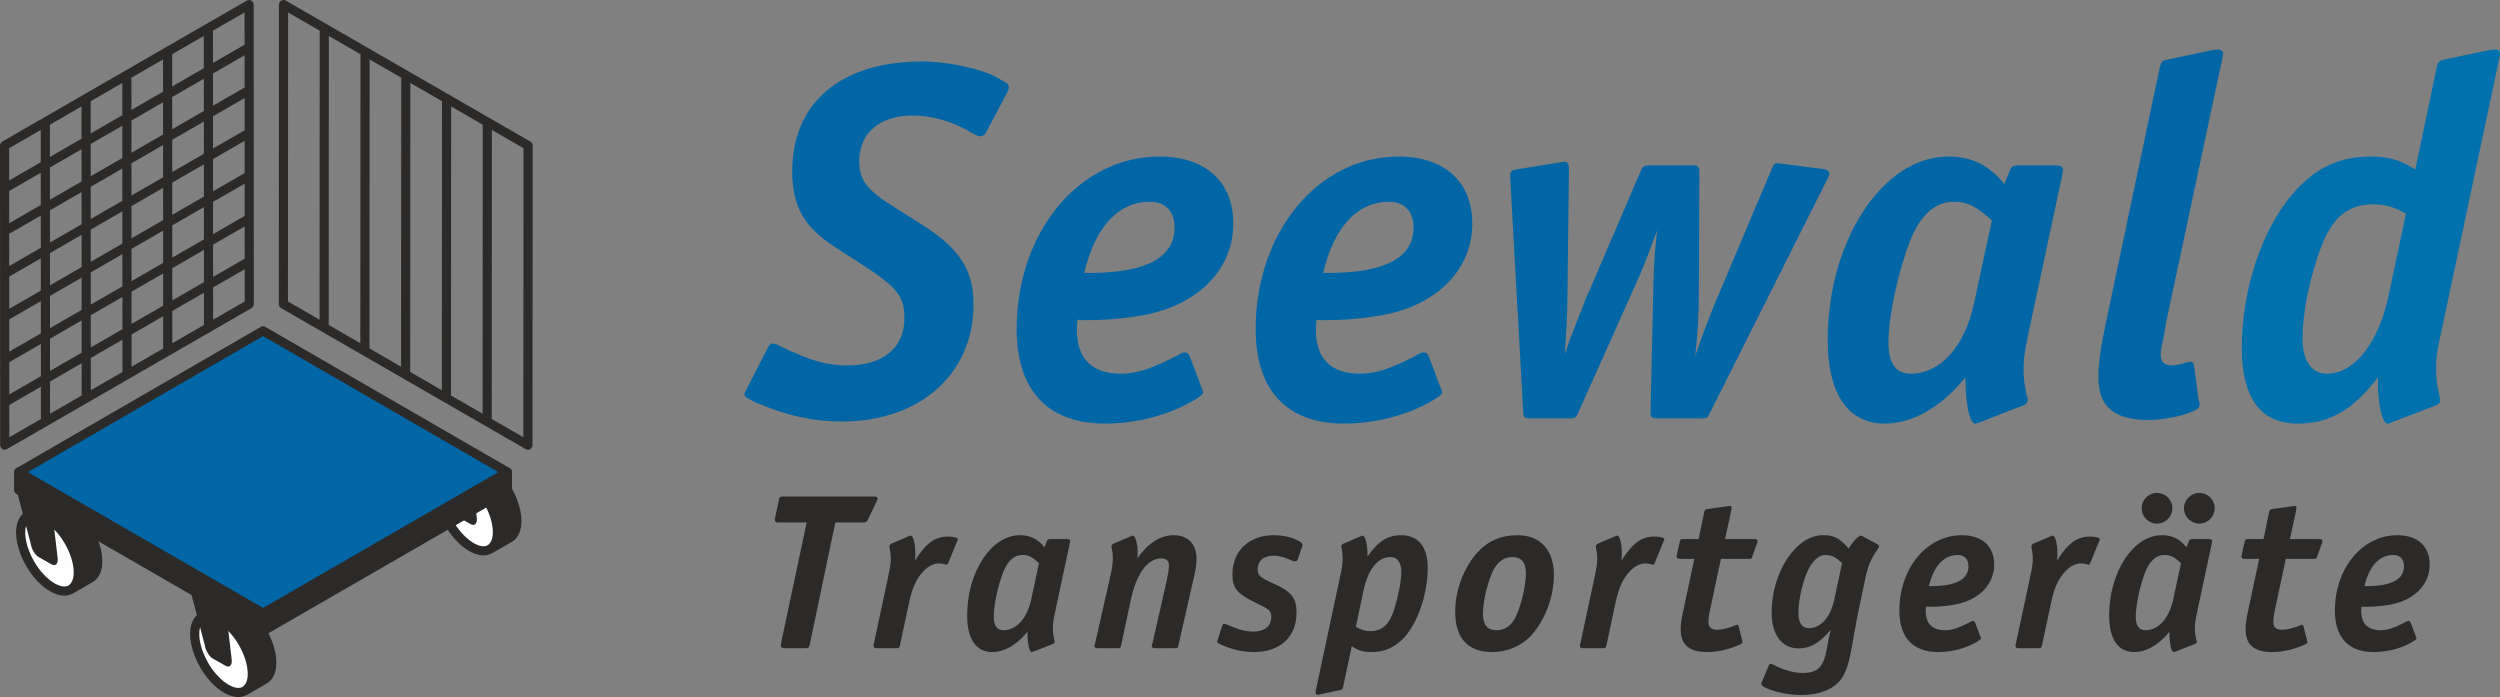 <?xml version="1.0" encoding="UTF-8"?>
<!DOCTYPE svg PUBLIC "-//W3C//DTD SVG 1.1//EN" "http://www.w3.org/Graphics/SVG/1.1/DTD/svg11.dtd">
<!-- Creator: CorelDRAW 2020 (64-Bit) -->
<svg xmlns="http://www.w3.org/2000/svg" xml:space="preserve" width="162.953mm" height="45.437mm" version="1.1" style="shape-rendering:geometricPrecision; text-rendering:geometricPrecision; image-rendering:optimizeQuality; fill-rule:evenodd; clip-rule:evenodd"
viewBox="0 0 16433.83 4582.33"
 xmlns:xlink="http://www.w3.org/1999/xlink"
 xmlns:xodm="http://www.corel.com/coreldraw/odm/2003">
 <rect x="0" y="0" width="16433.83" height="4582.33" fill="#808080" stroke="none"/>
 <defs>
  <style type="text/css">
   <![CDATA[
    .fil0 {fill:#FEFEFE;fill-rule:nonzero}
    .fil1 {fill:#2B2A29;fill-rule:nonzero}
    .fil2 {fill:#0066A5;fill-rule:nonzero}
    .fil3 {fill:#0071AC;fill-rule:nonzero}
   ]]>
  </style>
 </defs>
 <g id="Ebene_x0020_1">
  <g id="_1916223785088">
   <path class="fil0" d="M3220.74 3610.26c-70.19,40.41 -190.02,-35.54 -267.55,-169.46 -77.52,-134.2 -83.42,-275.72 -13.23,-316.14 70.19,-40.41 190.02,35.4 267.55,169.42 77.52,134.24 83.5,275.59 13.23,316.19z"/>
   <path class="fil1" d="M2979.22 3425.77c-47.89,-82.86 -68.74,-173.94 -53.16,-232 5.59,-20.74 15.3,-35.26 28.89,-43.05 3.17,-1.82 6.72,-3.03 10.35,-4.17 0.89,-0.21 1.64,-0.75 2.56,-0.99 4.66,-1.14 9.61,-1.74 14.84,-1.74 51.3,0 136.02,56.82 198.78,165.32 35.12,60.8 55.72,124.53 58.03,179.42 0.53,11.81 0.1,22.84 -1.14,32.95 -2.7,22.17 -9.82,39.42 -20.1,51.37 -3.81,4.41 -7.8,8.61 -12.53,11.32 -7.87,4.55 -17.22,6.87 -27.68,6.87 -51.26,0 -136.01,-56.79 -198.84,-165.3zm382.45 -220.51c-67.56,-116.83 -168.35,-195.36 -250.75,-195.36 -21.2,0 -40.66,5.02 -57.78,14.88l-128.18 73.82c-27.54,15.83 -47.22,43.37 -56.93,79.62 -19.85,73.79 2.85,180.17 59.17,277.65 67.6,116.83 168.43,195.29 250.85,195.29 18.25,0 34.87,-4.41 50.2,-11.81 2.21,-0.57 4.34,-1.49 6.44,-2.6 0.31,-0.21 0.75,-0.24 1.06,-0.46 0,0 0.04,0 0.04,-0.03l128.15 -73.89c27.54,-15.87 47.25,-43.45 56.96,-79.73 19.75,-73.82 -2.95,-180.13 -59.24,-277.37z"/>
   <path class="fil1" d="M3110.43 3450.37l0 0c-5.19,0 -10.78,-1.67 -16.58,-4.98l-84.35 -47.75c-23.91,-13.87 -46.9,-52.72 -52.37,-88.48l-105.31 -399.65c-4.02,-25.72 -0.82,-45.68 8.78,-56.96 9.78,-11.46 25.58,-12.81 42.55,-3.06l116.8 66.18c32.37,18.71 63.65,71.68 71.19,120.68l42.62 364.56c2.85,18.47 0.39,33.41 -6.9,41.87 -4.24,4.98 -9.92,7.58 -16.44,7.58z"/>
   <path class="fil2" d="M4903.55 2565.93l140.04 -273.23c13.66,-27.29 20.49,-34.16 37.57,-34.16 10.25,0 23.91,3.45 47.78,17.11 198.1,95.6 303.97,126.38 443.97,126.38 232.25,0 372.29,-116.13 372.29,-310.8 0,-146.87 -47.82,-204.93 -303.98,-368.83 -187.81,-119.55 -228.8,-146.87 -286.86,-204.93 -99.04,-92.22 -146.87,-221.97 -146.87,-389.33 0,-454.22 321.06,-724.04 853.83,-724.04 170.74,0 392.75,47.85 498.59,109.3l47.85 27.32c17.03,10.25 23.9,17.07 23.9,30.74 0,10.25 0,17.07 -13.66,40.99l-136.62 259.58c-6.83,13.62 -20.49,23.9 -34.16,23.9 -20.49,0 -30.74,-6.83 -85.38,-37.61 -116.13,-64.86 -245.88,-99 -362.01,-99 -218.58,0 -351.79,116.09 -351.79,300.52 0,122.96 51.23,191.26 228.83,300.52l157.11 99.04c269.78,167.36 365.42,307.39 365.42,543.03 0,454.24 -351.76,768.43 -864.04,768.43 -191.26,0 -375.67,-41.02 -577.18,-129.78 -47.81,-23.91 -64.9,-34.16 -64.9,-51.23 0,-6.84 3.42,-10.25 3.42,-10.25l6.83 -13.67z"/>
   <path class="fil2" d="M7126.97 1794.1l47.81 0c365.42,-3.41 546.44,-102.46 546.44,-300.52 0,-102.46 -61.48,-167.35 -160.52,-167.35 -208.31,0 -362,163.94 -433.73,467.87zm-44.4 307.39c-3.42,37.54 -3.42,51.2 -3.42,68.32 0,187.8 99.01,286.85 290.28,286.85 99.09,0 198.1,-30.74 368.87,-119.54 27.33,-17.07 37.54,-20.49 51.23,-20.49 13.67,0 20.46,6.83 30.71,23.87l78.55 208.38c6.87,10.22 10.25,23.91 10.25,30.71 0,10.25 -10.25,20.49 -54.65,47.81 -163.9,99.04 -379.08,157.11 -590.8,157.11 -375.7,0 -580.58,-218.59 -580.58,-621.57 0,-635.2 409.81,-1133.86 939.18,-1133.86 303.93,0 484.96,167.35 484.96,440.59 0,317.6 -256.13,560.06 -648.87,611.29 -112.71,17.07 -208.34,23.91 -334.71,23.91l-40.99 -3.39z"/>
   <path class="fil2" d="M8698.03 1794.1l47.81 0c365.42,-3.41 546.44,-102.46 546.44,-300.52 0,-102.46 -61.48,-167.35 -160.52,-167.35 -208.31,0 -362,163.94 -433.73,467.87zm-44.4 307.39c-3.42,37.54 -3.42,51.2 -3.42,68.32 0,187.8 99.01,286.85 290.28,286.85 99.09,0 198.1,-30.74 368.87,-119.54 27.33,-17.07 37.54,-20.49 51.23,-20.49 13.67,0 20.46,6.83 30.71,23.87l78.55 208.38c6.87,10.22 10.25,23.91 10.25,30.71 0,10.25 -10.25,20.49 -54.64,47.81 -163.91,99.04 -379.09,157.11 -590.81,157.11 -375.7,0 -580.59,-218.59 -580.59,-621.57 0,-635.2 409.82,-1133.86 939.19,-1133.86 303.94,0 484.96,167.35 484.96,440.59 0,317.6 -256.13,560.06 -648.87,611.29 -112.71,17.07 -208.34,23.91 -334.71,23.91l-40.99 -3.39z"/>
   <path class="fil2" d="M10286.24 2330.3l27.32 -82.01 51.2 -133.15 58.06 -146.87 365.42 -850.38c13.66,-27.32 20.52,-30.74 47.81,-30.74l290.32 0c37.56,0 44.35,10.25 44.35,44.4l-3.38 812.8c0,122.96 -10.24,280.03 -23.9,396.15 40.98,-119.5 102.45,-286.82 153.65,-402.98l351.8 -833.3c10.25,-23.9 13.67,-30.74 34.16,-30.74 6.83,0 10.25,0 37.54,3.46l262.99 34.12c27.32,3.41 40.99,13.66 40.99,30.74 0,6.83 -3.42,20.49 -13.67,37.57l-775.23 1543.67c-10.29,23.9 -17.07,27.32 -51.23,27.32l-290.31 0c-37.57,0 -44.39,-6.87 -44.39,-40.99l0 -3.42 20.49 -894.8c3.45,-88.76 10.25,-187.81 23.9,-300.52 -40.95,116.13 -88.76,235.67 -116.12,300.52l-406.41 908.44c-13.62,27.35 -20.49,30.77 -47.78,30.77l-266.41 0c-34.16,0 -44.4,-6.87 -44.4,-40.99l-85.38 -1536.83 0 -20.49 0 -3.42c0,-20.49 10.25,-30.74 34.15,-34.16l276.62 -44.39c23.91,-3.42 37.61,-6.84 44.4,-6.84 20.49,0 30.77,13.71 30.77,44.4l-10.28 864.04c0,102.46 -10.25,259.57 -17.04,358.61z"/>
   <path class="fil2" d="M13093.63 1449.18c-105.91,-95.64 -160.52,-122.96 -249.33,-122.96 -122.96,0 -218.55,85.38 -286.86,252.7 -81.97,215.17 -143.49,495.21 -143.49,676.22 0,133.2 51.27,201.51 143.49,201.51 198.06,0 358.58,-177.6 420.03,-467.87l116.16 -539.6zm-174.19 1031.38c-160.52,198.1 -348.38,303.94 -529.36,303.94 -242.49,0 -375.67,-194.65 -375.67,-549.85 0,-652.27 362,-1205.57 792.35,-1205.57 153.67,0 266.38,54.68 368.84,181.02l37.54 -92.22c10.25,-23.87 20.52,-30.74 47.81,-30.74l259.58 0c27.32,0 40.95,10.25 40.95,34.16 0,3.45 -3.38,10.25 -3.38,13.7l-3.42 23.9 -222 1038.2c-23.91,116.11 -30.74,163.93 -30.74,232.24 0,61.48 3.42,78.55 20.49,167.36 6.83,20.49 6.83,30.7 6.83,34.15 0,17.04 -10.25,27.29 -30.74,34.16l-280.03 109.26c-20.49,6.87 -27.32,10.25 -34.15,10.25 -37.58,0 -64.9,-133.2 -64.9,-303.94z"/>
   <path class="fil2" d="M14237.82 2125.39l-13.67 81.97c-17.04,81.93 -20.49,99 -20.49,126.33 0,44.43 23.91,68.31 71.76,68.31 23.9,0 58.03,-6.83 88.77,-17.07 27.32,-6.8 30.74,-6.8 34.15,-6.8 13.67,0 20.49,6.8 23.91,20.45l30.74 232.26c3.42,3.41 3.42,6.79 3.42,13.66 3.41,6.8 3.41,13.67 3.41,17.04 0,23.91 -23.9,37.61 -105.87,64.93 -75.14,20.49 -157.08,34.12 -232.26,34.12 -225.38,0 -327.84,-88.8 -327.84,-280.03 0,-92.18 13.66,-191.26 47.81,-351.75l355.2 -1683.71c10.25,-40.99 13.63,-44.4 54.65,-54.65l293.7 -61.48c27.29,-3.38 30.74,-3.38 37.54,-3.38 17.11,0 30.77,10.22 30.77,30.71 0,10.25 -3.41,20.52 -6.87,37.57l-368.83 1731.53z"/>
   <path class="fil3" d="M15815.66 1404.77c-78.51,-44.4 -136.58,-61.48 -215.12,-61.48 -167.36,0 -269.82,85.38 -344.93,286.9 -75.14,204.93 -119.58,426.89 -119.58,594.22 0,146.85 58.07,232.24 160.53,232.24 177.6,0 338.12,-201.51 402.98,-505.44l116.12 -546.44zm-184.43 1075.79c-163.89,215.13 -317.56,303.93 -525.89,303.93 -245.91,0 -368.84,-167.32 -368.84,-498.58 0,-389.35 136.58,-792.34 348.35,-1028.01 143.41,-157.07 293.7,-228.84 498.62,-228.84 119.53,0 198.05,23.94 293.72,85.42l140 -669.39c10.25,-40.99 13.66,-44.39 54.64,-54.64l293.7 -61.48c23.91,-3.38 30.74,-3.38 37.58,-3.38 20.49,0 30.74,10.21 30.74,30.7 0,10.25 -3.42,20.49 -6.8,37.57l-396.2 1868.14c-13.66,58.07 -17.07,109.26 -17.07,157.08 0,51.23 3.42,109.29 17.07,157.1l6.84 37.54c3.41,6.87 3.41,13.67 3.41,20.53 0,13.62 -13.66,27.28 -37.57,34.15l-276.61 105.84 -13.67 6.87c-6.83,0 -10.25,3.38 -17.07,3.38 -37.58,0 -64.94,-126.37 -64.94,-276.61l0 -27.32z"/>
   <path class="fil1" d="M5491.08 3434.39l-168.88 805.58c-4.49,17.9 -7.47,20.89 -26.9,20.89l-140.49 0c-13.45,0 -22.42,-5.97 -22.42,-16.4 0,-2.99 0,-5.98 1.49,-10.46l1.49 -11.96 167.4 -787.65 -189.81 0c-11.95,0 -19.42,-5.98 -19.42,-16.44 0,-4.48 0,-5.98 2.99,-20.92l23.94 -112.07c4.45,-17.93 7.44,-20.92 25.37,-20.92l602.33 0c14.95,0 20.89,4.48 20.89,13.44 0,4.49 -1.49,7.47 -3,11.96 -1.49,1.49 -2.94,5.97 -5.94,11.95l-55.32 115.06c-5.98,13.44 -13.45,17.93 -28.4,17.93l-185.32 0z"/>
   <path class="fil1" d="M6014 3685.49c74.75,-116.55 133.02,-158.44 216.71,-158.44 37.35,0 65.78,7.47 65.78,17.97 0,1.49 -1.49,4.48 -1.49,5.98 0,1.49 -1.5,2.99 -3,5.97l-59.8 146.44c-2.99,5.97 -5.98,8.97 -10.46,8.97 -1.49,0 -7.47,-1.5 -10.46,-3 -17.9,-4.48 -26.9,-5.97 -37.36,-5.97 -34.36,0 -71.72,17.93 -101.61,49.35 -47.85,49.28 -74.75,107.59 -95.67,204.75l-61.27 286.93c-2.99,13.45 -5.98,16.44 -19.42,16.44l-134.52 0c-14.94,0 -19.42,-4.48 -19.42,-14.94l0 -7.47 3 -10.46 92.64 -433.44c14.95,-71.72 17.93,-92.65 17.93,-125.52 0,-19.42 -1.49,-31.41 -7.47,-61.31 0,-5.97 -1.49,-13.44 -1.49,-16.4 0,-7.47 4.48,-13.44 13.44,-17.93l115.1 -49.35c4.48,-1.49 8.97,-2.99 11.95,-2.99 16.44,0 29.88,53.82 29.88,118.05 0,16.47 0,25.43 -2.99,46.36z"/>
   <path class="fil1" d="M6829.9 3701.92c-46.32,-41.84 -70.23,-53.79 -109.08,-53.79 -53.78,0 -95.66,37.35 -125.55,110.61 -35.86,94.13 -62.76,216.67 -62.76,295.89 0,58.28 22.42,88.2 62.76,88.2 86.71,0 156.92,-77.74 183.82,-204.76l50.81 -236.16zm-76.2 451.37c-70.22,86.67 -152.45,132.99 -231.64,132.99 -106.12,0 -164.41,-85.21 -164.41,-240.62 0,-285.44 158.43,-527.58 346.73,-527.58 67.25,0 116.55,23.91 161.42,79.23l16.43 -40.34c4.49,-10.46 8.97,-13.45 20.93,-13.45l113.56 0c11.96,0 17.93,4.49 17.93,14.95 0,1.49 -1.49,4.49 -1.49,5.98l-1.49 10.46 -97.16 454.33c-10.46,50.8 -13.41,71.72 -13.41,101.64 0,26.9 1.45,34.34 8.93,73.19 3,8.97 3,13.48 3,14.98 0,7.47 -4.49,11.96 -13.41,14.95l-122.57 47.81c-8.97,3 -11.95,4.49 -14.94,4.49 -16.44,0 -28.39,-58.28 -28.39,-132.99z"/>
   <path class="fil1" d="M7476.87 3669.05c73.26,-101.61 152.46,-150.95 239.16,-150.95 92.64,0 149.43,58.31 149.43,153.94 0,34.37 -4.49,65.78 -14.95,112.07l-104.6 460.34c-2.99,14.95 -5.97,16.44 -20.92,16.44l-133.06 0c-14.95,0 -20.92,-4.49 -20.92,-14.95 0,-2.99 1.49,-4.48 1.49,-7.47l2.99 -8.97 94.17 -412.52c7.47,-34.37 14.95,-82.15 14.95,-98.62 0,-31.38 -17.93,-47.82 -49.32,-47.82 -92.64,0 -165.9,100.11 -203.25,279.47l-62.76 294.44c-2.99,14.95 -5.97,16.44 -20.92,16.44l-133.06 0c-14.91,0 -20.89,-4.49 -20.89,-14.95 0,-2.99 1.49,-5.98 1.49,-7.47l3 -8.97 101.61 -449.88c8.97,-37.31 14.98,-85.17 14.98,-110.57 0,-19.42 -1.49,-38.89 -7.5,-62.79 0,-5.98 -1.49,-11.96 -1.49,-13.45 0,-10.46 4.48,-14.95 17.96,-20.89l112.07 -47.85c4.48,-1.49 7.47,-2.99 10.46,-2.99 16.44,0 31.37,52.33 31.37,110.57 0,10.5 0,17.97 -1.49,37.4z"/>
   <path class="fil1" d="M8555.79 3603.27l-23.95 71.76c-4.48,11.95 -8.97,14.94 -19.42,14.94 -7.47,0 -10.46,-1.49 -22.41,-5.97 -38.82,-19.42 -85.18,-31.38 -118.05,-31.38 -64.29,0 -104.6,34.37 -104.6,86.67 0,43.34 10.46,53.79 107.59,98.66 116.55,52.26 147.93,94.13 147.93,189.8 0,158.4 -107.59,258.51 -279.46,258.51 -71.69,0 -140.46,-14.95 -210.73,-46.29 -25.4,-10.46 -31.34,-14.94 -31.34,-22.41 0,-2.99 1.49,-7.5 4.48,-14.98l28.36 -89.7c2.99,-8.97 5.97,-11.95 13.44,-11.95 5.98,0 11.96,1.49 20.96,5.98l44.83 17.96c40.35,17.93 86.67,26.9 125.52,26.9 73.22,0 118.09,-35.89 118.09,-94.13 0,-40.38 -10.5,-50.85 -85.18,-86.71 -140.49,-67.28 -170.38,-101.61 -170.38,-195.78 0,-153.95 109.08,-257.09 271.99,-257.09 61.27,0 119.54,13.45 165.86,38.89 14.98,7.47 22.45,16.44 22.45,25.4 0,2.99 0,5.98 -1.49,10.46l-4.48 10.46z"/>
   <path class="fil1" d="M8912.81 4120.4c32.91,19.42 59.8,28.39 95.64,28.39 76.24,0 124.1,-43.37 155.47,-140.49 28.36,-92.68 47.82,-188.31 47.82,-251.07 0,-58.31 -26.9,-95.64 -70.23,-95.64 -83.72,0 -147.97,79.2 -177.86,218.16l-50.84 240.65zm76.24 -461.79c71.72,-101.65 133.03,-140.53 221.18,-140.53 112.1,0 174.83,76.24 174.83,212.22 0,179.35 -68.7,375.13 -164.37,470.8 -59.77,58.28 -124.07,85.18 -206.28,85.18 -53.76,0 -86.64,-10.46 -128.51,-38.86l-56.78 267.55c-4.52,17.93 -6.01,19.42 -23.91,22.42l-128.54 26.9c-4.48,1.49 -7.47,1.49 -8.97,2.99l-5.97 0c-8.97,0 -13.45,-5.98 -13.45,-13.44 0,-4.49 0,-8.97 1.49,-16.44l168.89 -792.11c4.45,-22.45 7.47,-49.35 7.47,-67.28 0,-10.46 -1.53,-31.34 -3.03,-50.8 -1.5,-7.47 -2.95,-14.95 -2.95,-19.43 -1.49,-5.97 -1.49,-8.97 -2.99,-10.46l0 -5.97c0,-8.97 2.99,-13.45 14.94,-17.93l110.61 -47.85c8.97,-3 11.95,-4.49 14.95,-4.49 16.44,0 31.37,56.82 31.37,119.62l0 17.93z"/>
   <path class="fil1" d="M9940.89 3661.57c-59.77,0 -107.59,38.86 -137.48,115.06 -32.91,82.22 -55.32,188.32 -55.32,258.58 0,71.72 29.91,107.59 88.19,107.59 65.74,0 113.57,-40.35 143.48,-125.56 31.38,-86.63 50.81,-183.79 50.81,-252.56 0,-67.25 -31.37,-103.11 -89.69,-103.11zm34.4 -143.48c149.43,0 239.09,97.13 239.09,260.03 0,144.98 -55.26,291.46 -144.95,394.56 -64.25,71.76 -158.43,113.61 -260.03,113.61 -159.92,0 -243.63,-91.19 -243.63,-264.56 0,-137.47 52.33,-280.92 139,-382.61 70.26,-80.65 159.89,-121.03 270.53,-121.03z"/>
   <path class="fil1" d="M10658.1 3685.49c74.75,-116.55 133.02,-158.44 216.7,-158.44 37.4,0 65.75,7.47 65.75,17.97 0,1.49 -1.49,4.48 -1.49,5.98 0,1.49 -1.5,2.99 -3,5.97l-59.76 146.44c-3,5.97 -5.98,8.97 -10.47,8.97 -1.49,0 -7.46,-1.5 -10.46,-3 -17.93,-4.48 -26.9,-5.97 -37.35,-5.97 -34.4,0 -71.72,17.93 -101.61,49.35 -47.85,49.28 -74.75,107.59 -95.67,204.75l-61.27 286.93c-3,13.45 -5.98,16.44 -19.42,16.44l-134.52 0c-14.98,0 -19.46,-4.48 -19.46,-14.94l0 -7.47 3 -10.46 92.68 -433.44c14.94,-71.72 17.96,-92.65 17.96,-125.52 0,-19.42 -1.53,-31.41 -7.5,-61.31 0,-5.97 -1.49,-13.44 -1.49,-16.4 0,-7.47 4.48,-13.44 13.48,-17.93l115.05 -49.35c4.49,-1.49 8.97,-2.99 11.96,-2.99 16.44,0 29.88,53.82 29.88,118.05 0,16.47 0,25.43 -2.99,46.36z"/>
   <path class="fil1" d="M11137.73 3673.53l-97.13 0c-13.44,0 -19.42,-4.48 -19.42,-16.44 0,-1.49 0,-2.99 1.49,-5.97l1.5 -10.46 17.93 -80.69c2.99,-13.45 5.94,-16.44 20.88,-16.44l103.13 0 37.4 -180.84c2.99,-10.46 7.47,-14.98 19.42,-16.47l128.51 -17.93c7.46,-1.49 14.94,-3 17.93,-3 8.97,0 13.44,4.49 13.44,13.45 0,1.49 -1.49,5.98 -1.49,10.46 -1.49,4.52 -1.49,7.5 -1.49,10.5l-40.35 183.83 194.29 0c13.45,0 19.43,4.48 19.43,13.44 0,3 0,5.98 -1.5,10.46l-4.48 10.47 -28.39 80.69c-4.49,13.44 -5.98,14.94 -20.93,14.94l-185.32 0 -73.25 343.72c-5.98,28.43 -8.97,53.83 -8.97,70.26 0,35.9 17.93,52.3 58.27,52.3 29.92,0 80.73,-11.92 112.15,-26.9 10.42,-4.48 14.91,-5.97 17.89,-5.97 5.98,0 8.97,1.49 10.46,10.49l22.42 89.63c0,1.49 0,2.99 1.49,5.97 0,3.03 1.49,7.51 1.49,9.01 0,5.98 -5.98,10.46 -20.92,16.44 -64.25,29.88 -143.49,47.81 -212.19,47.81 -118.11,0 -173.39,-49.31 -173.39,-150.95 0,-25.4 2.99,-52.3 10.46,-89.66l79.23 -372.15z"/>
   <path class="fil1" d="M12109.02 3701.92c-40.34,-38.85 -70.23,-53.79 -107.59,-53.79 -50.8,0 -95.67,44.83 -128.54,128.54 -31.37,80.69 -50.8,180.84 -50.8,254.06 0,62.76 23.9,98.65 67.24,98.65 80.73,0 143.49,-70.26 168.89,-191.3l50.8 -236.16zm-73.22 436.43c-71.72,86.67 -136.02,124.03 -212.22,124.03 -110.61,0 -177.82,-89.69 -177.82,-237.62 1.49,-266.01 161.38,-506.66 336.24,-506.66 73.22,0 106.09,16.44 170.39,86.7 29.88,-47.81 64.21,-83.72 80.69,-83.72 2.99,0 5.97,1.5 8.97,3l10.46 5.97 89.69 47.85c5.98,4.49 8.97,8.97 8.97,14.95 0,5.98 -1.49,8.97 -13.44,25.36 -37.4,53.83 -56.82,98.66 -71.76,162.94l-44.83 215.17c-6.01,22.42 -11.99,58.31 -20.92,104.64 -10.46,58.27 -19.42,103.1 -23.91,134.51 -28.39,162.87 -53.82,224.18 -116.58,272.03 -53.79,40.3 -130.04,61.23 -222.69,61.23 -85.17,0 -197.27,-25.4 -248.08,-56.75 -5.97,-4.48 -10.46,-10.46 -10.46,-17.97 0,-2.99 0,-5.97 4.49,-13.44l44.83 -107.63c1.49,-5.97 5.97,-8.97 11.95,-8.97 6.01,0 11.95,1.5 23.91,8.97 64.25,32.92 131.53,50.85 186.81,50.85 97.16,0 136.02,-38.89 156.93,-152.46 13.41,-79.23 16.4,-91.19 28.39,-132.99z"/>
   <path class="fil1" d="M12679.79 3852.88l20.96 0c159.89,-1.49 239.13,-44.86 239.13,-131.53 0,-44.83 -26.9,-73.22 -70.27,-73.22 -91.19,0 -158.4,71.72 -189.81,204.75zm-19.42 134.48c-1.49,16.44 -1.49,22.42 -1.49,29.88 0,82.22 43.37,125.56 127.05,125.56 43.34,0 86.66,-13.45 161.41,-52.3 11.92,-7.47 16.41,-8.97 22.38,-8.97 6.02,0 9.01,2.99 13.48,10.46l34.37 91.15c3,4.49 4.49,10.47 4.49,13.45 0,4.48 -4.49,8.97 -23.91,20.96 -71.72,43.34 -165.9,68.74 -258.54,68.74 -164.41,0 -254.1,-95.68 -254.1,-272.03 0,-277.93 179.35,-496.16 411.03,-496.16 132.99,0 212.22,73.22 212.22,192.8 0,139 -112.1,245.1 -283.98,267.5 -49.35,7.47 -91.15,10.46 -146.47,10.46l-17.93 -1.49z"/>
   <path class="fil1" d="M13521.08 3685.49c74.75,-116.55 133.02,-158.44 216.71,-158.44 37.39,0 65.74,7.47 65.74,17.97 0,1.49 -1.49,4.48 -1.49,5.98 0,1.49 -1.49,2.99 -2.99,5.97l-59.77 146.44c-2.99,5.97 -5.98,8.97 -10.46,8.97 -1.49,0 -7.47,-1.5 -10.46,-3 -17.93,-4.48 -26.9,-5.97 -37.36,-5.97 -34.4,0 -71.72,17.93 -101.61,49.35 -47.85,49.28 -74.75,107.59 -95.67,204.75l-61.27 286.93c-2.99,13.45 -5.98,16.44 -19.42,16.44l-134.52 0c-14.98,0 -19.45,-4.48 -19.45,-14.94l0 -7.47 2.99 -10.46 92.68 -433.44c14.95,-71.72 17.96,-92.65 17.96,-125.52 0,-19.42 -1.49,-31.41 -7.5,-61.31 0,-5.97 -1.49,-13.44 -1.49,-16.4 0,-7.47 4.48,-13.44 13.48,-17.93l115.06 -49.35c4.48,-1.49 8.97,-2.99 11.95,-2.99 16.44,0 29.88,53.82 29.88,118.05 0,16.47 0,25.43 -2.99,46.36z"/>
   <path class="fil1" d="M14458.05 3240.1c55.29,0 100.11,44.86 100.11,100.11 0,56.82 -44.83,101.65 -100.11,101.65 -55.32,0 -101.61,-44.83 -101.61,-100.15 0,-56.75 46.29,-101.61 101.61,-101.61zm-279.46 0c55.25,0 101.61,44.86 101.61,100.11 0,56.82 -44.87,101.65 -101.61,101.65 -55.33,0 -100.15,-44.83 -100.15,-100.15 0,-56.75 44.83,-101.61 100.15,-101.61zm158.39 461.79c-46.32,-41.8 -70.23,-53.75 -109.11,-53.75 -53.76,0 -95.64,37.35 -125.52,110.57 -35.86,94.17 -62.8,216.71 -62.8,295.93 0,58.24 22.42,88.16 62.8,88.16 86.66,0 156.93,-77.74 183.83,-204.75l50.8 -236.17zm-76.2 451.37c-70.27,86.7 -152.46,132.99 -231.68,132.99 -106.09,0 -164.41,-85.17 -164.41,-240.58 0,-285.48 158.43,-527.62 346.74,-527.62 67.28,0 116.58,23.91 161.41,79.24l16.44 -40.35c4.49,-10.46 8.97,-13.44 20.92,-13.44l113.61 0c11.95,0 17.93,4.48 17.93,14.94 0,1.49 -1.5,4.49 -1.5,5.98l-1.49 10.46 -97.16 454.36c-10.46,50.78 -13.45,71.69 -13.45,101.62 0,26.9 1.5,34.37 8.97,73.22 3,8.97 3,13.48 3,14.98 0,7.47 -4.49,11.95 -13.45,14.95l-122.52 47.78c-8.97,2.99 -11.96,4.48 -14.95,4.48 -16.44,0 -28.39,-58.24 -28.39,-132.99z"/>
   <path class="fil1" d="M14850.94 3673.53l-97.13 0c-13.45,0 -19.42,-4.48 -19.42,-16.44 0,-1.49 0,-2.99 1.49,-5.97l1.49 -10.46 17.93 -80.69c2.99,-13.45 5.94,-16.44 20.89,-16.44l103.14 0 37.39 -180.84c3,-10.46 7.47,-14.98 19.43,-16.47l128.5 -17.93c7.47,-1.49 14.95,-3 17.93,-3 8.97,0 13.44,4.49 13.44,13.45 0,1.49 -1.49,5.98 -1.49,10.46 -1.49,4.52 -1.49,7.5 -1.49,10.5l-40.34 183.83 194.29 0c13.44,0 19.42,4.48 19.42,13.44 0,3 0,5.98 -1.49,10.46l-4.49 10.47 -28.39 80.69c-4.48,13.44 -5.98,14.94 -20.92,14.94l-185.32 0 -73.26 343.72c-5.98,28.43 -8.97,53.83 -8.97,70.26 0,35.9 17.93,52.3 58.27,52.3 29.92,0 80.73,-11.92 112.15,-26.9 10.43,-4.48 14.91,-5.97 17.89,-5.97 5.98,0 8.97,1.49 10.47,10.49l22.41 89.63c0,1.49 0,2.99 1.49,5.97 0,3.03 1.49,7.51 1.49,9.01 0,5.98 -5.97,10.46 -20.92,16.44 -64.25,29.88 -143.48,47.81 -212.19,47.81 -118.12,0 -173.4,-49.31 -173.4,-150.95 0,-25.4 2.99,-52.3 10.46,-89.66l79.24 -372.15z"/>
   <path class="fil1" d="M15542.76 3852.88l20.96 0c159.88,-1.49 239.11,-44.86 239.11,-131.53 0,-44.83 -26.9,-73.22 -70.26,-73.22 -91.19,0 -158.39,71.72 -189.8,204.75zm-19.42 134.48c-1.49,16.44 -1.49,22.42 -1.49,29.88 0,82.22 43.37,125.56 127.04,125.56 43.33,0 86.66,-13.45 161.41,-52.3 11.92,-7.47 16.4,-8.97 22.38,-8.97 6.01,0 9.01,2.99 13.48,10.46l34.37 91.15c2.99,4.49 4.48,10.47 4.48,13.45 0,4.48 -4.48,8.97 -23.9,20.96 -71.72,43.34 -165.9,68.74 -258.54,68.74 -164.4,0 -254.09,-95.68 -254.09,-272.03 0,-277.93 179.35,-496.16 411.01,-496.16 132.99,0 212.23,73.22 212.23,192.8 0,139 -112.1,245.1 -283.98,267.5 -49.35,7.47 -91.14,10.46 -146.46,10.46l-17.93 -1.49z"/>
   <path class="fil1" d="M3440.27 2874.11l-207.81 -119.82 1.04 -1899.92 207.8 119.83 -1.03 1899.91zm-1546.41 -2792.06l207.8 119.83 -0.99 1899.81 -207.81 -119.83 1 -1899.81zm1071.65 617.85l207.88 119.82 -1.03 1899.92 -207.84 -119.83 0.99 -1899.91zm-267.93 -154.45l207.84 119.83 -0.96 1899.87 -207.92 -119.9 1.04 -1899.8zm-329.02 1710.71l-207.76 -119.81 0.96 -1899.81 207.87 119.82 -1.07 1899.8zm61.16 -1865.15l207.81 119.79 -1.03 1899.84 -207.85 -119.86 1.07 -1899.77zm1056.66 539.79l-1607.57 -926.76c-9.28,-5.38 -20.73,-5.38 -30.02,0 -9.29,5.37 -15.02,15.26 -15.02,26.01l-1.03 1969.19c0,10.74 5.76,20.66 15.05,26.04l1607.5 926.86c4.62,2.73 9.81,4.05 15.02,4.05 5.19,0 10.35,-1.35 15.01,-4.05 9.29,-5.35 15.02,-15.27 15.02,-26.01l1.1 -1969.29c0,-10.74 -5.73,-20.66 -15.05,-26.04z"/>
   <path class="fil1" d="M1400.63 1889.72l207.84 -119.82 0.11 212.01 -207.84 119.82 -0.11 -212.01zm-267.94 154.52l207.85 -119.83 0.1 211.97 -207.81 119.82 -0.14 -211.96zm-267.93 154.47l207.84 -119.86 0.1 212 -207.84 119.86 -0.1 -212zm-267.91 154.43l207.85 -119.82 0.1 212.01 -207.84 119.82 -0.11 -212.01zm-267.97 154.51l207.88 -119.86 0.11 212.05 -207.85 119.82 -0.14 -212.01zm-267.9 154.48l207.84 -119.83 0.07 212.01 -207.8 119.87 -0.11 -212.05zm207.1 -1595.82l-207.84 119.86 -0.11 -211.98 207.85 -119.86 0.1 211.98zm267.94 -154.48l-207.84 119.86 -0.11 -212.01 207.81 -119.83 0.14 211.98zm267.94 -154.51l-207.85 119.86 -0.1 -211.98 207.84 -119.86 0.11 211.98zm267.9 -154.48l-207.84 119.86 -0.11 -212.01 207.84 -119.82 0.11 211.97zm267.94 -154.47l-207.85 119.82 -0.1 -211.97 207.84 -119.86 0.11 212.01zm267.93 -154.52l-207.84 119.86 -0.11 -211.97 207.81 -119.86 0.14 211.97zm-207.24 1314.56l207.84 -119.82 0.11 212.01 -207.85 119.82 -0.1 -212.01zm-267.94 154.51l207.84 -119.89 0.11 212.01 -207.84 119.86 -0.11 -211.98zm-267.9 154.44l207.81 -119.82 0.1 211.97 -207.84 119.83 -0.07 -211.98zm-267.94 154.48l207.85 -119.82 0.1 212.01 -207.84 119.81 -0.11 -212zm-267.93 154.51l207.84 -119.82 0.11 211.96 -207.88 119.83 -0.07 -211.97zm-267.94 154.47l207.84 -119.83 0.11 212.01 -207.84 119.83 -0.11 -212.01zm207.38 -1033.17l-207.84 119.83 -0.1 -211.98 207.84 -119.82 0.1 211.97zm267.94 -154.51l-207.84 119.86 -0.11 -211.97 207.84 -119.86 0.11 211.97zm267.9 -154.48l-207.81 119.83 -0.1 -211.98 207.81 -119.82 0.1 211.97zm267.94 -154.51l-207.84 119.86 -0.11 -211.97 207.84 -119.86 0.11 211.97zm267.94 -154.47l-207.85 119.86 -0.1 -211.98 207.84 -119.86 0.11 211.98zm267.93 -154.48l-207.84 119.83 -0.11 -211.98 207.85 -119.82 0.1 211.97zm-207.52 751.87l207.84 -119.86 0.11 212.01 -207.85 119.89 -0.1 -212.04zm-267.94 154.47l207.84 -119.86 0.11 212.05 -207.84 119.82 -0.11 -212.01zm-267.9 154.48l207.81 -119.83 0.1 212.01 -207.8 119.83 -0.11 -212.01zm-267.94 154.51l207.85 -119.83 0.1 212.01 -207.84 119.83 -0.11 -212.01zm-267.93 154.51l207.84 -119.86 0.1 212.01 -207.84 119.83 -0.1 -211.98zm-267.94 154.44l207.84 -119.82 0.11 211.97 -207.85 119.85 -0.1 -212zm-0.14 -281.34l207.84 -119.83 0.11 212.01 -207.85 119.86 -0.1 -212.04zm475.74 -343.65l-207.84 119.82 -0.11 -211.97 207.85 -119.86 0.1 212.01zm267.9 -154.51l-207.8 119.82 -0.11 -211.97 207.81 -119.83 0.1 211.98zm267.94 -154.45l-207.84 119.83 -0.11 -212.01 207.84 -119.83 0.11 212.01zm267.94 -154.51l-207.85 119.83 -0.1 -211.98 207.84 -119.82 0.11 211.97zm267.93 -154.51l-207.84 119.86 -0.1 -211.97 207.84 -119.86 0.1 211.97zm-475.74 343.72l207.84 -119.86 0.11 211.97 -207.84 119.87 -0.11 -211.98zm-267.94 154.48l207.85 -119.83 0.1 211.98 -207.81 119.82 -0.14 -211.97zm-327.88 401.1l-207.84 119.86 -0.11 -212.01 207.85 -119.86 0.1 212.01zm59.99 -246.63l207.81 -119.82 0.14 212.01 -207.84 119.82 -0.11 -212.01zm1011.73 -371.32l-207.85 119.82 -0.1 -211.97 207.84 -119.83 0.11 211.98zm-1547.74 398.96l207.84 -119.82 0.1 211.97 -207.84 119.83 -0.1 -211.98zm1603.84 477.2c0.96,-1.66 1.85,-3.27 2.49,-5.08 0.68,-2 0.96,-3.98 1.21,-6.05 0.17,-1.24 0.75,-2.38 0.75,-3.66l-1.03 -1969.19c0,-0.75 -0.36,-1.39 -0.43,-2.1 -0.1,-1.79 -0.61,-3.45 -1.03,-5.23 -0.57,-2.13 -1.07,-4.17 -2.07,-6.08 -0.28,-0.56 -0.24,-1.17 -0.56,-1.7 -0.65,-1.18 -1.71,-1.86 -2.49,-2.85 -1.21,-1.56 -2.38,-3.06 -3.84,-4.38 -1.67,-1.49 -3.49,-2.59 -5.41,-3.62 -1.39,-0.75 -2.63,-1.5 -4.13,-2.03 -2.45,-0.9 -4.9,-1.28 -7.53,-1.53 -0.9,-0.07 -1.64,-0.5 -2.53,-0.5l-0.03 0c-0.43,0 -0.79,0.22 -1.25,0.25 -2.56,0.11 -5.08,0.75 -7.61,1.53 -1.35,0.42 -2.7,0.71 -3.94,1.31 -0.76,0.36 -1.53,0.36 -2.28,0.79l-1607.47 926.9c-1.11,0.65 -1.79,1.71 -2.77,2.46 -1.67,1.24 -3.28,2.52 -4.67,4.08 -1.24,1.46 -2.2,3.03 -3.17,4.7 -0.96,1.67 -1.85,3.28 -2.49,5.08 -0.68,2.04 -0.96,3.99 -1.2,6.09 -0.18,1.24 -0.76,2.35 -0.76,3.63l1 1969.28c0,0.61 0.32,1.14 0.36,1.77 0.1,2 0.68,3.95 1.2,5.98 0.53,1.89 0.97,3.77 1.86,5.52 0.28,0.56 0.28,1.21 0.61,1.77 0.46,0.79 1.31,1.07 1.82,1.79 2.06,2.99 4.55,5.44 7.54,7.47 1.14,0.82 2.1,1.63 3.31,2.27 3.94,2 8.25,3.35 12.95,3.42 0.18,0 0.28,0.11 0.46,0.11 3.48,0 7.01,-0.9 10.42,-2.18 0.79,-0.28 1.53,-0.61 2.28,-0.92 0.75,-0.36 1.53,-0.53 2.28,-0.97l1607.58 -926.89c1.1,-0.64 1.73,-1.67 2.73,-2.42 1.67,-1.28 3.31,-2.52 4.7,-4.12 1.24,-1.46 2.21,-3.03 3.17,-4.7z"/>
   <path class="fil1" d="M3350.68 3077.46c-9.32,-5.33 -20.74,-5.33 -30.06,0l-1591.38 918.65 -1591.46 -918.65c-9.29,-5.33 -20.74,-5.33 -30.03,0 -9.32,5.33 -15.05,15.3 -15.05,26.01l0 117.69c0,10.74 5.73,20.67 15.05,26.04l1606.48 927.01c4.66,2.67 9.81,4.02 15.01,4.02 5.19,0 10.39,-1.35 15.06,-4.02l1606.39 -927.01c9.29,-5.37 15.02,-15.3 15.02,-26.04l0 -117.69c0,-10.71 -5.73,-20.67 -15.02,-26.01z"/>
   <path class="fil0" d="M465.51 3874.63c-70.19,40.41 -190.02,-35.55 -267.55,-169.46 -77.52,-134.2 -83.43,-275.76 -13.23,-316.14 70.19,-40.42 190.02,35.37 267.55,169.42 77.52,134.24 83.49,275.58 13.23,316.19z"/>
   <path class="fil1" d="M223.99 3690.14c-47.88,-82.86 -68.73,-173.94 -53.15,-232.01 5.59,-20.73 15.3,-35.26 28.88,-43.04 3.17,-1.86 6.73,-3.03 10.36,-4.17 0.89,-0.25 1.63,-0.79 2.56,-1 4.66,-1.14 9.6,-1.74 14.84,-1.74 51.3,0 136.02,56.82 198.78,165.33 35.12,60.8 55.71,124.52 58.03,179.42 0.49,11.81 0.1,22.83 -1.14,32.94 -2.7,22.17 -9.82,39.42 -20.11,51.37 -3.8,4.42 -7.79,8.58 -12.52,11.32 -7.87,4.56 -17.23,6.87 -27.68,6.87 -51.26,0 -136.02,-56.78 -198.85,-165.29zm382.46 -220.51c-67.56,-116.83 -168.36,-195.36 -250.75,-195.36 -21.2,0 -40.66,5.01 -57.78,14.87l-128.19 73.83c-27.53,15.82 -47.21,43.37 -56.92,79.62 -19.86,73.78 2.84,180.16 59.17,277.64 67.59,116.84 168.42,195.29 250.85,195.29 18.25,0 34.86,-4.45 50.2,-11.81 2.2,-0.56 4.34,-1.49 6.43,-2.59 0.32,-0.21 0.75,-0.25 1.07,-0.46 0,0 0.04,0 0.04,-0.04l128.15 -73.89c27.53,-15.86 47.25,-43.44 56.96,-79.73 19.75,-73.82 -2.95,-180.13 -59.24,-277.36z"/>
   <path class="fil1" d="M355.2 3714.73l0 0c-5.19,0 -10.78,-1.67 -16.58,-4.98l-84.36 -47.74c-23.9,-13.88 -46.89,-52.72 -52.36,-88.49l-105.32 -399.64c-4.01,-25.73 -0.82,-45.69 8.79,-56.96 9.78,-11.46 25.58,-12.81 42.55,-3.07l116.8 66.18c32.37,18.72 63.65,71.69 71.19,120.68l42.62 364.56c2.84,18.47 0.39,33.41 -6.9,41.88 -4.24,4.98 -9.93,7.57 -16.44,7.57z"/>
   <polygon class="fil2" points="1729.25,2174.86 3335.65,3103.5 1729.25,4030.84 122.77,3103.5 "/>
   <path class="fil1" d="M182.85 3103.45l1546.39 892.68 1546.34 -892.68 -1546.34 -893.87 -1546.39 893.87zm1546.39 957.43c-5.19,0 -10.35,-1.35 -15.01,-4.01l-1606.48 -927.37c-9.32,-5.35 -15.05,-15.27 -15.05,-26.01 0,-10.75 5.73,-20.63 15.02,-26.01l1606.47 -928.64c9.32,-5.33 20.78,-5.33 30.1,0l1606.42 928.64c9.29,5.38 14.99,15.26 14.99,26.01 0,10.74 -5.73,20.66 -15.02,26.01l-1606.39 927.37c-4.67,2.66 -9.86,4.01 -15.06,4.01z"/>
   <path class="fil0" d="M1609.54 4541.43c-70.19,40.42 -190.01,-35.54 -267.54,-169.46 -77.56,-134.2 -83.43,-275.72 -13.24,-316.14 70.2,-40.41 190.02,35.4 267.55,169.43 77.52,134.23 83.5,275.58 13.23,316.18z"/>
   <path class="fil1" d="M1368.02 4356.94c-47.89,-82.86 -68.74,-173.94 -53.16,-232 5.59,-20.74 15.3,-35.26 28.89,-43.05 3.17,-1.82 6.73,-3.03 10.35,-4.17 0.9,-0.21 1.64,-0.75 2.56,-0.99 4.63,-1.14 9.61,-1.74 14.85,-1.74 51.3,0 136.01,56.82 198.77,165.32 35.12,60.8 55.72,124.52 58.03,179.42 0.49,11.81 0.11,22.84 -1.14,32.95 -2.7,22.16 -9.82,39.41 -20.1,51.37 -3.84,4.41 -7.8,8.6 -12.53,11.32 -7.86,4.55 -17.22,6.86 -27.67,6.86 -51.27,0 -136.02,-56.78 -198.85,-165.29zm382.45 -220.51c-67.56,-116.83 -168.35,-195.36 -250.74,-195.36 -21.21,0 -40.67,5.02 -57.78,14.88l-128.19 73.82c-27.54,15.83 -47.21,43.37 -56.92,79.62 -19.86,73.79 2.84,180.17 59.16,277.65 67.6,116.83 168.43,195.29 250.86,195.29 18.21,0 34.86,-4.42 50.19,-11.81 2.21,-0.57 4.35,-1.5 6.44,-2.6 0.32,-0.21 0.71,-0.25 1.07,-0.46 0,0 0.03,0 0.03,-0.03l128.15 -73.9c27.54,-15.86 47.25,-43.44 56.96,-79.72 19.75,-73.82 -2.95,-180.13 -59.24,-277.37z"/>
   <path class="fil1" d="M1499.23 4381.53l0 0c-5.19,0 -10.78,-1.66 -16.58,-4.97l-84.35 -47.75c-23.91,-13.88 -46.9,-52.72 -52.37,-88.48l-105.31 -399.65c-4.02,-25.72 -0.82,-45.69 8.78,-56.96 9.78,-11.46 25.59,-12.81 42.55,-3.06l116.8 66.17c32.37,18.72 63.65,71.69 71.19,120.69l42.62 364.56c2.85,18.47 0.39,33.4 -6.9,41.87 -4.24,4.98 -9.92,7.57 -16.44,7.57z"/>
  </g>
 </g>
</svg>
